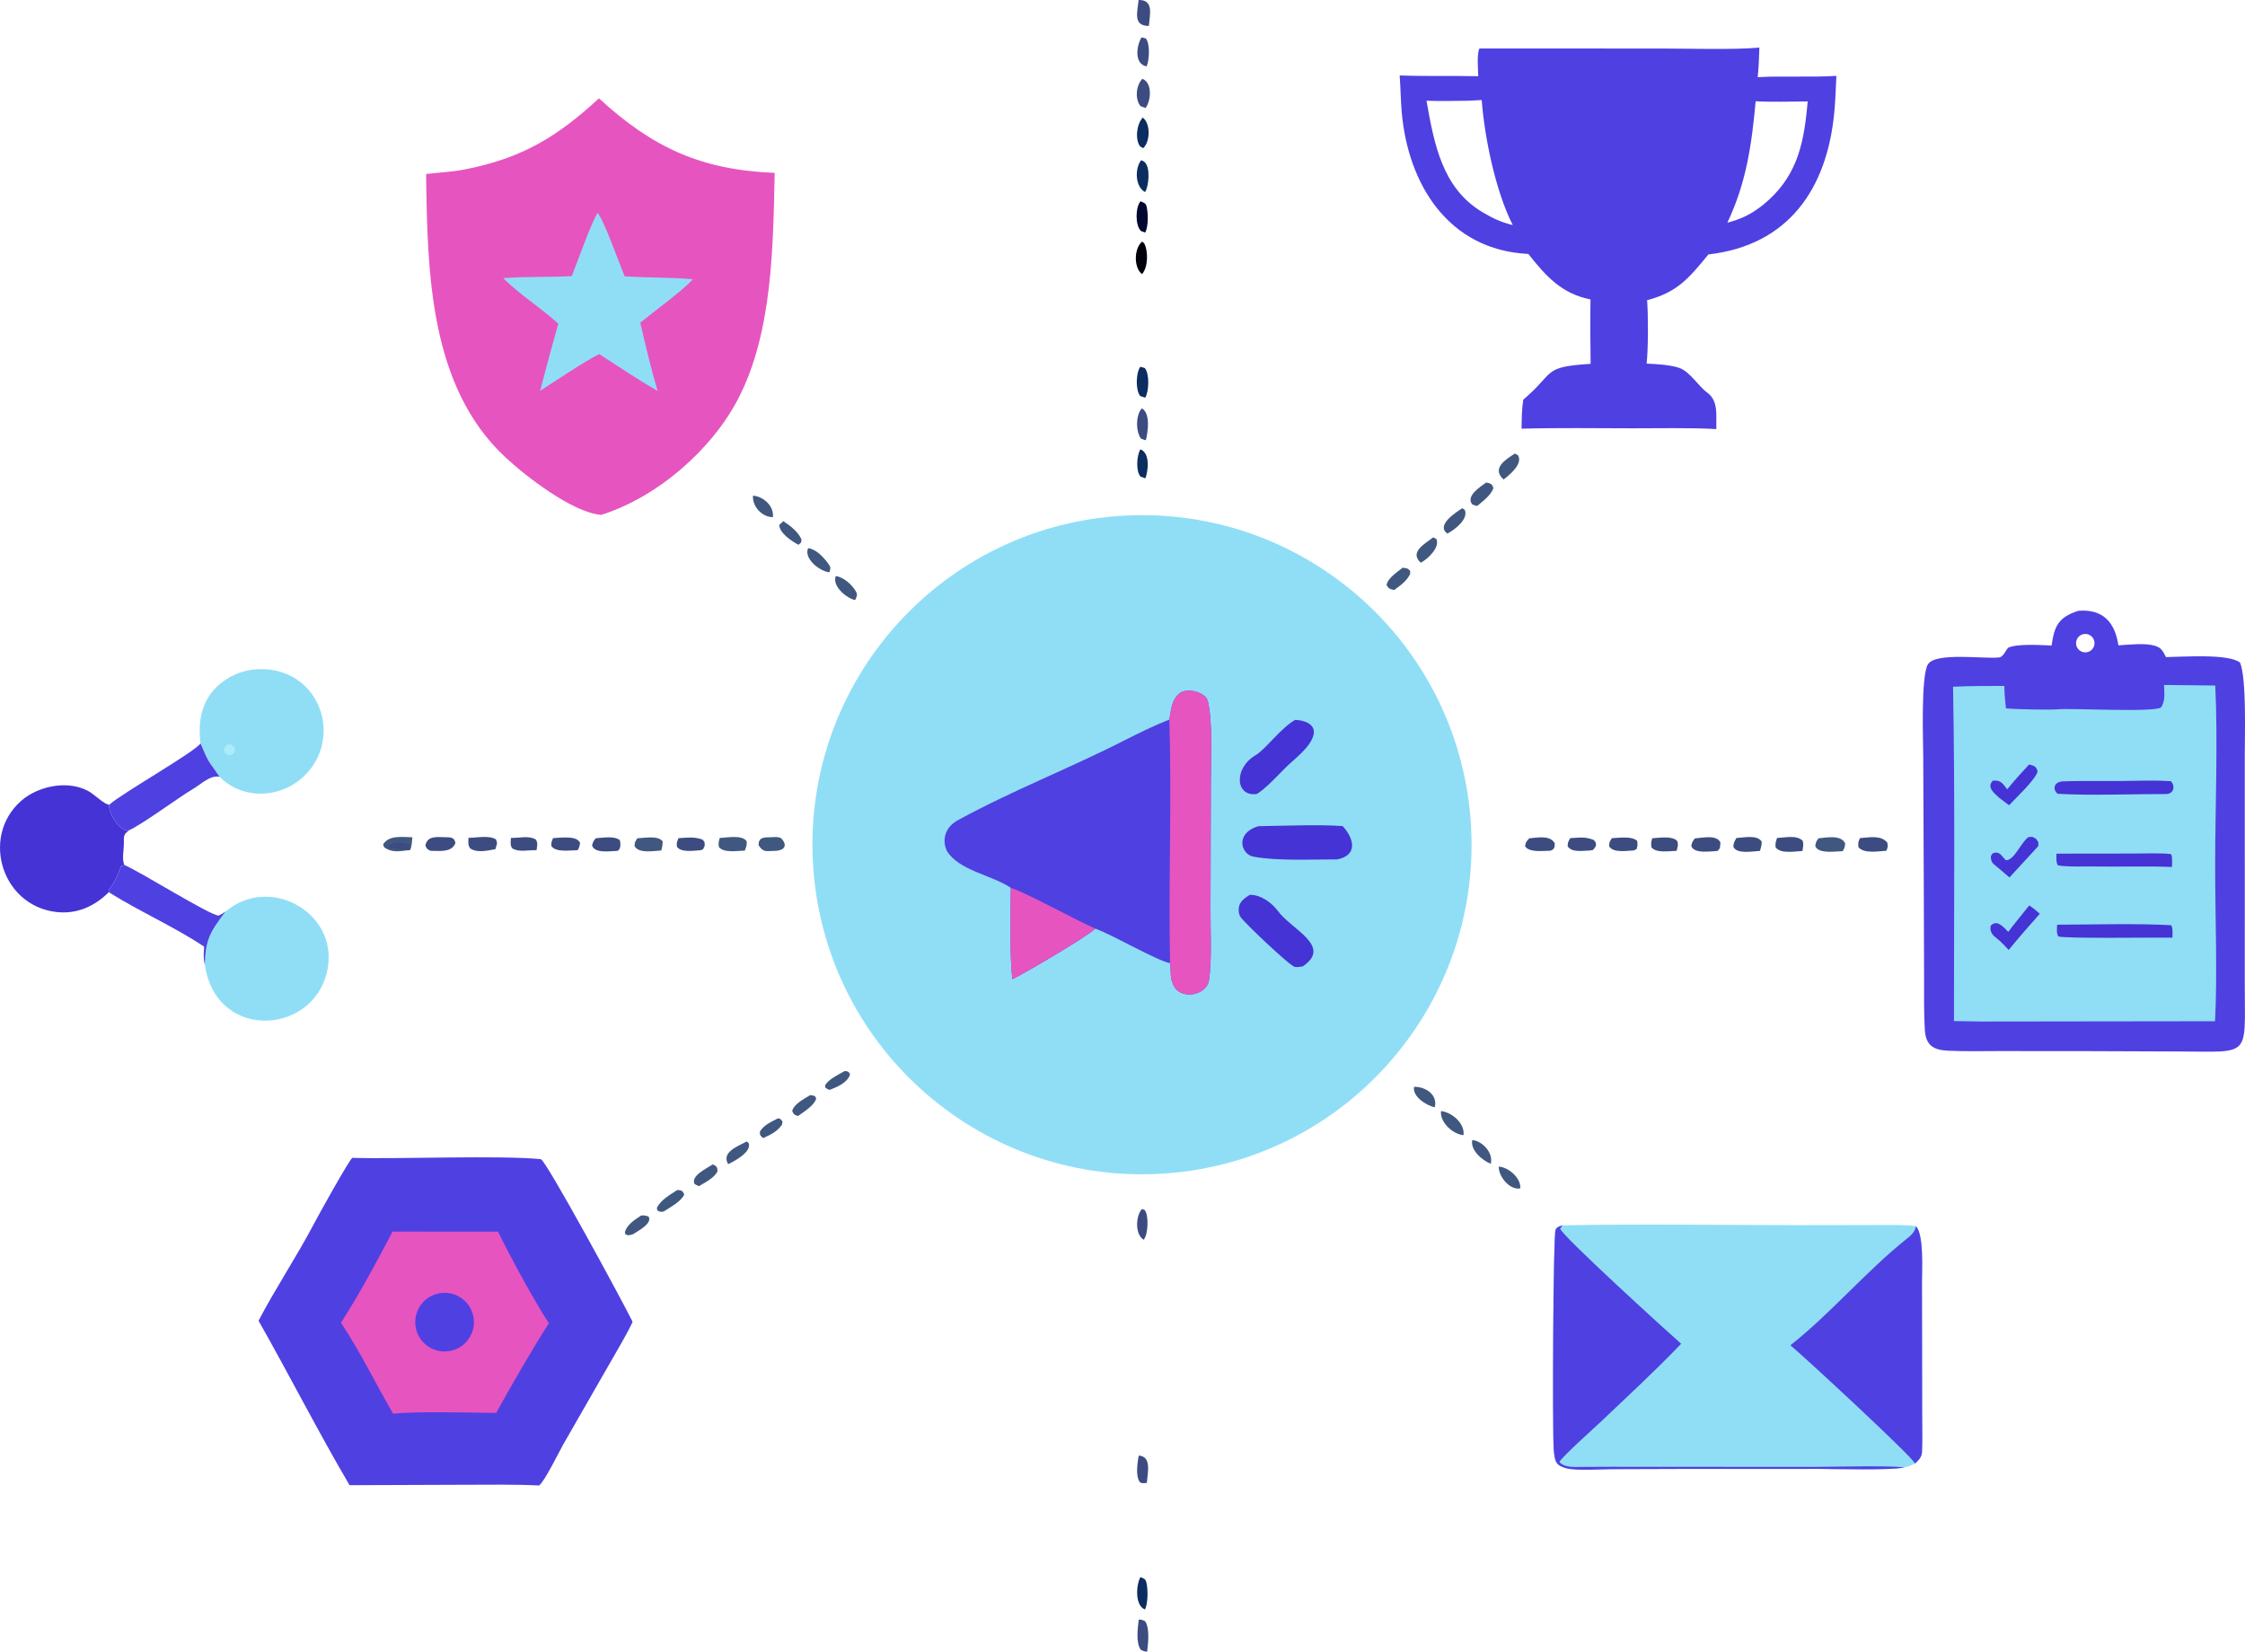 <svg width="474.45" height="349.16" version="1.1" viewBox="0 0 474.45 349.16" xmlns="http://www.w3.org/2000/svg">
 <path d="m235.98 109.1c38.38-2.967 71.888 25.771 74.812 64.164s-25.846 71.877-64.233 74.758c-38.326 2.877-71.737-25.844-74.656-64.176-2.92-38.331 25.757-71.783 64.077-74.746z" fill="#90def6"/>
 <path d="m247.12 152.1c0.394-1.999 0.421-4.088 2.092-5.505 1.629-1.382 5.599-0.258 6.046 1.597 1.085 4.501 0.637 12.464 0.638 17.049l-0.072 26.907c-0.031 4.345 0.323 10.731-0.316 15.027-0.504 3.385-6.454 4.411-7.676 0.67-0.601-1.29-0.342-2.87-0.552-4.25-2.762-0.51-12.002-5.923-15.799-7.308-1.991 1.886-14.593 9.218-17.531 10.711-0.586-4.841-0.39-14.199-0.336-19.328-3.941-2.699-10.951-3.62-13.51-7.807-1.205-2.644-0.072-5.168 2.232-6.433 11.519-6.322 23.777-11.039 35.477-17.024 2.881-1.474 6.352-3.145 9.307-4.306z" fill="#4f40e2"/>
 <path d="m247.12 152.1c0.394-1.999 0.421-4.088 2.092-5.505 1.629-1.382 5.599-0.258 6.046 1.597 1.085 4.501 0.637 12.464 0.638 17.049l-0.072 26.907c-0.031 4.345 0.323 10.731-0.316 15.027-0.504 3.385-6.454 4.411-7.676 0.67-0.601-1.29-0.342-2.87-0.552-4.25-0.372-16.991 0.391-34.366-0.16-51.495z" fill="#e654c0"/>
 <path d="m213.61 187.67c3.033 0.89 13.821 6.871 17.867 8.617-1.991 1.886-14.593 9.218-17.531 10.711-0.586-4.841-0.39-14.199-0.336-19.328z" fill="#e654c0"/>
 <g fill="#4533d5">
  <path d="m265.93 174.64c5.078-0.086 12.948-0.39 17.821-0.024 2.429 2.637 3.274 6.17-1.155 7.043-5.315-0.017-12.741 0.364-17.724-0.587-2.632-0.503-3.904-4.961 1.058-6.432z"/>
  <path d="m264.12 189.15c2.292-0.072 4.692 1.688 5.988 3.454 2.871 3.908 11.567 7.414 5.181 11.682-0.517 0.068-1.111 0.182-1.63 0.106-1.01-0.147-10.599-9.273-11.474-10.535-0.393-0.567-0.497-1.444-0.358-2.117 0.269-1.298 1.25-1.915 2.293-2.59z"/>
  <path d="m273.71 152.17c1.88 0.039 4.453 0.883 3.883 3.189-0.657 2.661-4.079 5.07-6.014 7.009-1.675 1.68-4.054 4.269-5.928 5.449-4.565 0.73-5.017-5.431-0.29-8.188 2.065-1.205 5.281-5.719 8.349-7.459z"/>
 </g>
 <path d="m439.28 129.1c5.2-0.38 7.676 2.466 8.421 7.314 2.275-0.136 5.546-0.547 7.67 0.078 1.449 0.427 1.73 1.158 2.383 2.405 3.634-0.048 13.322-0.778 15.668 1.184 1.388 3.617 0.969 15.216 0.98 19.582l3e-3 29.493-2e-3 19.332c9e-3 15.069 1.321 13.828-13.777 13.771l-18.827-0.071-19.278-0.016c-3.622 0.01-7.253 0.093-10.872-0.08-3.096-0.148-4.664-1.156-4.864-4.424-0.219-3.589-0.149-7.19-0.156-10.783l-0.062-19.142-0.119-27.986c-5e-3 -2.893-0.531-16.98 1.013-19.36 1.684-2.598 12.099-1.049 15.037-1.433 0.831-0.109 1.239-1.226 1.859-2.027 1.883-0.922 6.911-0.577 9.224-0.491 0.549-4.137 1.503-6.039 5.699-7.346zm2.023 8.7c1.016-0.332 1.575-1.42 1.253-2.439-0.321-1.02-1.404-1.59-2.426-1.279-0.671 0.204-1.18 0.753-1.334 1.437-0.154 0.685 0.071 1.399 0.59 1.871s1.251 0.628 1.917 0.41z" fill="#4f40e2"/>
 <path d="m457.33 144.78 10.833 0.122c0.571 11.656 6e-3 25.686-0.02 37.465-0.023 10.387 0.508 23.42-0.024 33.498l-49.412 0.063-5.763-0.097c-5e-3 -23.256 0.235-47.491-0.195-70.668 3.536-0.186 7.284-0.154 10.842-0.177 9e-3 1.746 0.147 2.997 0.344 4.742 2.019 0.203 9.191 0.364 10.956 0.2 2.997-0.277 20.312 0.718 21.825-0.401 0.947-1.452 0.68-2.997 0.614-4.747z" fill="#90def6"/>
 <g fill="#4533d5">
  <path d="m435.8 165.17c5.251-0.188 10.583 2e-3 15.844-0.133 2.348-0.061 4.802-0.066 7.138 0.095 0.833 0.77 0.853 2.573-0.91 2.706-6.794-5e-3 -16.448 0.351-23.005-0.049-1.106-0.87-0.858-2.424 0.933-2.619z"/>
  <path d="m434.6 180.44 16.027-0.019c2.018-4e-3 6.45-0.156 8.213 0.129 0.306 0.772 0.194 1.845 0.178 2.707-5.385-0.22-10.989-0.01-16.378-0.103-1.973-0.035-5.993 0.137-7.751-0.254-0.402-0.734-0.295-1.599-0.289-2.46z"/>
  <path d="m434.75 195.46c7.027-0.025 17.231-0.295 24.126 0.113 0.366 0.761 0.246 1.745 0.232 2.618-2.959-0.061-22.89 0.253-24.121-0.26-0.419-0.749-0.271-1.589-0.237-2.471z"/>
  <path d="m428.85 191.39c0.672 0.388 1.611 1.232 2.236 1.756-2.279 2.565-4.407 4.994-6.575 7.651-0.585-0.641-1.188-1.237-1.801-1.85-1.23-1.085-2.26-1.481-2.022-3.262 1.378-1.432 2.709 0.289 3.731 1.285 1.378-1.826 2.993-3.775 4.431-5.58z"/>
  <path d="m428.83 161.58c1.05 0.311 1.533 0.393 1.789 1.509-0.538 1.822-4.514 5.487-6.034 7.124l-2.075-1.565c-1.033-0.992-2.72-2.19-1.368-3.627 1.75-0.174 2.053 0.568 3.056 1.823 1.583-1.93 2.928-3.444 4.632-5.264z"/>
  <path d="m423.31 181.18 0.598 0.66c1.853 7e-3 3.193-3.856 4.817-4.915 1.071-0.04 0.649-0.122 1.599 0.413 0.574 0.918 0.444 0.437 0.453 1.481-0.055 0.111-5.532 6.012-6.106 6.651l-2.636-2.245c-0.981-0.791-1.282-0.964-1.294-2.251 0.492-0.778 0.156-0.506 1.081-0.794 1.071 0.331 0.687 0.132 1.488 1z"/>
 </g>
 <path d="m126.58 20.787c11.414 10.474 21.585 15.114 37.14 15.76-0.34 15.498-0.451 33.634-7.647 47.611-5.632 10.939-17.209 20.964-29.006 24.672-5.919-0.417-15.804-8.028-20.212-12.121-16.121-14.968-16.529-39.164-16.803-59.93 2.79-0.327 5.401-0.422 8.201-0.969 12.042-2.352 19.549-6.913 28.327-15.023z" fill="#e654c0"/>
 <path d="m126.26 45.009c1.25 1.139 4.686 10.886 5.758 13.394 4.839 0.345 9.486 0.181 14.435 0.626-2.424 2.605-8.055 6.638-11.141 9.172 1.144 4.963 2.239 9.551 3.662 14.443-4.108-2.383-8.35-5.216-12.347-7.806-3.066 1.535-9.316 5.74-12.489 7.781 1.271-4.816 2.487-9.397 3.857-14.19-3.638-3.357-7.884-5.918-11.647-9.629 4.352-0.371 9.852-0.182 14.478-0.437 1.362-3.352 3.83-10.528 5.434-13.354z" fill="#90def6"/>
 <path d="m312.69 10.242 38.62 0.018c5.624 4e-4 15.242 0.287 20.514-0.2-0.068 2.188-0.142 4.062-0.354 6.253 5.414-0.306 11.136 0.069 16.625-0.271-0.122 2.587-0.203 5.199-0.45 7.778-1.554 16.237-9.787 28.031-26.596 29.964-4.11 4.99-6.492 7.969-12.958 9.673 0.255 3.1 0.244 10.432-0.099 13.402 1.984 0.081 4.921 0.262 6.768 0.859 2.4 0.776 4.073 3.861 6.12 5.332 2.361 1.815 1.75 4.828 1.848 7.652-5.378-0.32-12.197-0.158-17.717-0.165-7.684-0.01-15.796-0.134-23.45 0.081 0.037-2.167 0.031-3.972 0.356-6.13 6.863-5.819 3.889-6.926 14.239-7.577-0.059-4.579-0.108-9.035-0.025-13.618-6.135-1.21-9.424-4.931-13.14-9.611-16.934-0.83-25.438-14.77-26.755-29.992-0.221-2.562-0.246-5.171-0.431-7.741 5.366 0.2 11.139 0.048 16.601 0.16-0.041-1.293-0.34-4.971 0.284-5.868zm0.628 34.62c2.382 1.391 3.718 2.02 6.386 2.72-3.633-7.148-5.968-18.486-6.564-26.436-0.939 0.049-1.905 0.112-2.842 0.146-2.844 0.025-6.013 0.113-8.828 9e-4 1.603 8.994 3.271 18.484 11.848 23.568zm51.734 2.215c3.235-0.899 4.87-1.706 7.573-3.786 6.817-5.607 8.462-12.075 9.282-20.541l0.117-1.315c-3.403 0.026-7.655 0.168-10.987-0.035-0.854 9.223-1.956 17.159-5.985 25.678z" fill="#4f40e2"/>
 <path d="m74.445 244.74c9.7 0.298 31.107-0.577 39.838 0.278 1.073 0.105 17.68 30.797 19.412 34.384-1.133 2.502-3.335 6.146-4.733 8.61l-9.911 17.279c-0.96 1.702-4.06 8.059-5.149 8.713-4.813-0.269-10.756-0.156-15.618-0.159l-24.411 0.09c-6.507-11.065-12.842-23.5-19.231-34.759 3.293-6.376 8.153-13.734 11.572-20.242 1.122-2.136 7.245-13.189 8.23-14.194z" fill="#4f40e2"/>
 <path d="m82.964 260.33 22.3 0.013c2.237 4.697 7.963 15.209 10.734 19.36-3.392 5.264-8.079 13.413-11.143 18.964-5.345-0.067-16.669-0.373-21.785 0.147-3.637-6.284-6.992-13.19-11.007-19.216 4.017-6.288 7.448-12.678 10.901-19.268z" fill="#e654c0"/>
 <path d="m92.742 273.39c3.359-0.672 6.626 1.507 7.297 4.867 0.671 3.359-1.509 6.627-4.868 7.297-3.358 0.67-6.622-1.509-7.293-4.868-0.671-3.358 1.507-6.624 4.864-7.296z" fill="#4f40e2"/>
 <path d="m330.2 259.01c16.616-0.332 33.772-0.05 50.431-0.04l15.121-0.024c2.419-6e-3 6.929-0.115 9.167 0.239 1.69 1.902 1.257 9.016 1.262 11.73l0.023 14.262 0.018 14.068c9e-3 2.479 0.059 5.01-0.021 7.487-0.042 1.269-0.598 1.767-1.473 2.643-0.916 0.393-1.288 0.58-2.249 0.786-2.088 0.674-15.259 0.332-18.169 0.326l-27.898 6e-3 -15.864 0.053c-2.812 0.021-5.892 0.274-8.681-0.025-0.819-0.088-2.29-0.508-2.804-1.203-0.572-0.774-0.664-2.264-0.718-3.211-0.284-4.898-0.104-45.08 0.396-46.142 0.323-0.688 0.807-0.719 1.459-0.955z" fill="#90def6"/>
 <path d="m402.48 310.16c-2.088 0.674-15.259 0.332-18.169 0.326l-27.898 6e-3 -15.864 0.053c-2.812 0.021-5.892 0.274-8.681-0.025-0.819-0.088-2.29-0.508-2.804-1.203-0.572-0.774-0.664-2.264-0.718-3.211-0.284-4.898-0.104-45.08 0.396-46.142 0.323-0.688 0.807-0.719 1.459-0.955l-0.475 0.718c0.372 1.49 23.062 22.141 25.564 24.312-5.446 5.696-11.086 10.875-16.772 16.292-1.772 1.688-7.904 7.118-8.957 8.661 0.926 1.314 3.535 1.093 5.038 1.077 4.037-0.042 8.072-0.023 12.109-0.018l37.075 0.01c4.024-6e-3 15.017-0.306 18.697 0.099z" fill="#4f40e2"/>
 <path d="m404.92 259.18c1.69 1.902 1.257 9.016 1.262 11.73l0.023 14.262 0.018 14.068c9e-3 2.479 0.059 5.01-0.021 7.487-0.042 1.269-0.598 1.767-1.473 2.643-0.678-1.554-23.397-22.556-26.348-25.014 8.348-6.56 16.081-15.72 24.501-22.44 1.018-0.813 1.789-1.449 2.038-2.736z" fill="#4f40e2"/>
 <path d="m22.99 188.59c-3.022 3.004-6.779 4.691-11.095 4.186-11.969-1.398-16.227-16.923-6.583-24.18 3.691-2.609 9.176-3.575 13.282-1.424 1.358 0.712 3.405 2.882 4.503 2.92-0.281 1.414 1.849 5.532 4.079 5.452-0.817 0.742-1.055 0.922-0.994 2.355 0.063 1.475-0.498 3.887 0.127 4.945l-0.708 0.248-0.119 0.318c-0.646 1.7-1.346 3.258-2.477 4.7z" fill="#4533d5"/>
 <path d="m42.374 157.13c-0.725-5.938 0.799-10.954 6.262-14.03 4.568-2.572 10.9-2.157 14.984 1.172 5.716 4.659 6.38 13.297 1.535 18.822-4.713 5.568-13.499 6.416-18.755 1.097-2.609-3.857-2.127-2.569-4.026-7.061z" fill="#90def6"/>
 <path d="m48.05 157.45c0.395-0.177 0.856-0.115 1.191 0.16 0.334 0.275 0.484 0.716 0.386 1.138-0.098 0.421-0.426 0.751-0.848 0.851-0.572 0.135-1.152-0.187-1.341-0.743-0.189-0.557 0.077-1.166 0.613-1.406z" fill="#aaecfb"/>
 <path d="m47.655 192.69c9.174-7.785 23.356-0.032 21.674 11.537-2.12 14.583-23.67 16.23-26.044-0.322 0.17-5.438 1.13-6.879 4.37-11.215z" fill="#90def6"/>
 <path d="m42.374 157.13c1.899 4.492 1.418 3.204 4.026 7.061-2-0.387-3.782 1.493-5.622 2.581-3.187 1.886-10.64 7.456-13.602 8.776-2.231 0.08-4.36-4.038-4.079-5.452 2.541-2.342 18.117-11.157 19.277-12.966z" fill="#4f40e2"/>
 <path d="m22.99 188.59 0.015-0.48c1.132-1.442 1.832-3 2.477-4.7l0.119-0.318 0.708-0.248c3.735 1.649 17.599 10.377 19.867 10.704 0.618-0.318 0.891-0.459 1.478-0.857-3.239 4.336-4.199 5.777-4.37 11.215-0.352-1.433-0.228-2.334-0.144-3.803-5.995-4.046-13.839-7.528-20.151-11.513z" fill="#4f40e2"/>
 <path d="m384.3 177.2c1.797-0.167 4.824-0.798 5.664 1.121-0.125 0.766-0.111 0.92-0.534 1.596-1.644 0.052-5.17 0.615-5.796-1.08 0.142-0.906 0.149-0.861 0.666-1.637z" fill="#40587f"/>
 <g fill="#3c4c81">
  <path d="m393.07 177.16c1.945-0.14 4.448-0.686 5.779 0.94 0.175 0.883 0.131 0.855-0.184 1.73-1.805 0.094-4.7 0.679-5.908-0.757-0.087-0.968-0.07-0.999 0.313-1.913z"/>
  <path d="m375.56 177.12c1.828-0.061 4.097-0.678 5.421 0.597 0.214 0.884 0.085 1.236-0.062 2.16-1.704 0.076-4.662 0.668-5.675-0.791-0.068-0.928 0.021-1.054 0.316-1.966z"/>
  <path d="m366.96 177.14c1.643-0.102 4.477-0.74 5.357 0.786-0.044 0.908-0.103 1.049-0.371 1.932-1.654 0.092-4.937 0.744-5.63-0.89 0.1-0.926 0.177-0.992 0.644-1.828z"/>
  <path d="m358.2 177.22c1.639-0.13 4.624-0.831 5.393 0.877-0.144 1.232 0.072 1.017-0.614 1.777-1.578 0.063-4.936 0.659-5.552-1.055 0.197-0.895 0.209-0.852 0.773-1.599z"/>
 </g>
 <path d="m86.492 179.69c-2.026 0.243-3.679 0.617-5.313-0.61l-0.217-0.586c1.201-2.017 4.111-1.563 6.189-1.509-0.076 0.715-0.134 2.099-0.474 2.649z" fill="#40587f"/>
 <path d="m86.492 179.69c-1.571-0.135-3.016-0.225-4.571-0.53 0.509-1.335 3.411-1.203 4.551-0.645 0.137 0.507 0.169 0.599 0.205 1.119z" fill="#3c4c81"/>
 <path d="m94.17 176.97c1.121-0.013 1.915 0.067 2.073 1.257-0.731 1.821-2.91 1.661-4.489 1.635l-0.828-0.029c-0.701-0.409-0.686-0.352-1.025-1.08 0.384-2.185 2.496-1.807 4.269-1.783z" fill="#3c4c81"/>
 <path d="m152.1 177.13c1.64-0.066 4.695-0.732 5.701 0.696 0.044 0.927-0.066 1.074-0.392 1.973-1.701 0.04-4.361 0.541-5.475-0.735-0.144-0.891-0.058-1.03 0.166-1.934z" fill="#40587f"/>
 <g fill="#3c4c81">
  <path d="m99.002 177.1c1.915-0.026 4.393-0.586 5.823 0.339 0.367 0.977 0.195 0.808-0.13 2.054-1.788 0.324-3.892 0.833-5.33-0.162-0.511-0.714-0.378-1.326-0.363-2.231z"/>
  <path d="m323.21 177.2c1.804-0.14 4.433-0.733 5.383 1.1-0.01 0.833-0.173 1.322-1.002 1.522-1.56 0.023-4.458 0.428-5.292-0.965 0.179-0.922 0.244-0.947 0.911-1.657z"/>
  <path d="m125.92 177.18c1.61-0.103 3.978-0.538 5.101 0.441 0.116 0.88 0.24 1.661-0.46 2.226-1.602 0.05-4.888 0.624-5.437-1.148 0.251-0.86 0.233-0.819 0.796-1.519z"/>
 </g>
 <path d="m134.68 177.19c1.647-0.063 4.336-0.63 5.351 0.636 8e-3 0.892-0.06 1.071-0.275 1.953-1.675 0.085-4.798 0.684-5.654-0.941 0.08-0.907 0.09-0.861 0.578-1.648z" fill="#40587f"/>
 <g fill="#3c4c81">
  <path d="m340.65 177.17c1.742-0.074 4.158-0.481 5.356 0.579 0.075 0.873 0.096 0.855-0.111 1.693l-0.569 0.312c-1.581 0.074-4.464 0.598-5.271-0.913 0.072-0.916 0.094-0.874 0.595-1.671z"/>
  <path d="m143.39 177.17c1.993-0.109 3.177-0.354 5.055 0.292 0.606 0.698 0.414 0.293 0.49 1.302-0.453 0.882-0.125 0.649-0.835 0.957-1.551 0.072-4.102 0.559-5.051-0.738-0.04-0.968-0.041-0.916 0.341-1.813z"/>
  <path d="m349.17 177.19c1.54-0.085 4.211-0.567 5.279 0.571 0.297 0.828 0.105 1.184-0.114 2.086-1.684 0.035-4.287 0.54-5.343-0.759-0.062-0.979-0.065-0.949 0.178-1.898z"/>
  <path d="m331.86 177.16c2.006-0.098 3.093-0.341 4.952 0.389 0.58 0.75 0.437 0.34 0.468 1.266-0.688 0.963-0.355 0.808-1.263 0.96-1.561 0.041-3.907 0.488-4.723-0.924 0.082-0.924 0.091-0.878 0.566-1.691z"/>
  <path d="m116.89 177.16c1.595-0.062 4.984-0.622 5.704 1.004-0.13 0.699-0.126 0.944-0.527 1.546-1.613 0.024-4.628 0.509-5.54-0.873-0.011-0.894-3e-3 -0.849 0.363-1.677z"/>
 </g>
 <path d="m162.94 176.97c0.836-0.034 1.382-0.139 2.142 0.2 1.502 1.62 0.636 2.637-1.35 2.692-1.784-0.024-2.332 0.436-3.399-1.168-0.103-1.791 1.238-1.692 2.607-1.724z" fill="#40587f"/>
 <path d="m107.98 177.12c1.911 0.016 3.846-0.545 5.295 0.354 0.438 0.925 0.237 1.105 0.121 2.23-1.866-0.039-3.677 0.481-5.132-0.376-0.493-0.701-0.332-1.318-0.284-2.208z" fill="#3c4c81"/>
 <g fill="#40587f">
  <path d="m314.08 101.99c0.909 0.206 1.318 0.267 1.523 1.225-0.57 1.54-2.133 2.637-3.407 3.722-0.519-0.073-0.566-0.136-1.065-0.331-1.38-1.744 1.602-3.63 2.949-4.616z"/>
  <path d="m320.16 95.865 0.677 0.4c0.997 1.844-1.728 4.054-3.082 5.087-2.591-2.35 0.379-4.18 2.405-5.487z"/>
  <path d="m296.43 120c1.099 0.19 0.839-0.011 1.573 0.637l0.013 0.698c-0.805 1.571-1.977 2.343-3.363 3.377-0.887-0.178-1.196-0.268-1.613-1.046 0.193-1.425 2.227-2.732 3.39-3.666z"/>
  <path d="m143.16 251.53c0.899 0.062 1.181 0.193 1.432 0.984-0.59 1.406-2.987 2.711-4.345 3.574-0.716 0.105-0.665 0.093-1.323-0.221l-0.105-0.541c0.788-1.665 2.818-2.817 4.341-3.796z"/>
  <path d="m309.04 107.41 0.54 0.399c0.774 1.963-2.165 4.167-3.694 4.984-2.468-1.759 1.691-4.414 3.154-5.383z"/>
  <path d="m302.88 113.59 0.683 0.336c0.793 1.836-1.837 4.222-3.293 5.026-2.486-2.209 0.793-3.971 2.61-5.362z"/>
  <path d="m304.54 234.85c2.313 0.284 5.047 2.559 4.759 5.097-2.254-0.176-5.052-2.741-4.759-5.097z"/>
 </g>
 <g fill="#3c4c81">
  <path d="m241.43 16.655c2.19 0.868 1.808 4.698 0.665 6.175l-1.054-0.391c-1.227-1.473-0.979-4.383 0.389-5.784z"/>
  <path d="m240.65 342.35c0.715 0.018 0.67 0.024 1.328 0.32 1.054 1.396 0.665 4.777 0.449 6.49-0.654-0.113-0.683-0.13-1.297-0.392-1.138-1.458-0.676-4.578-0.48-6.418z"/>
  <path d="m240.63 7.1414e-4c3.277-0.055 2.356 3.078 2.162 5.485-3.401-0.014-2.412-2.902-2.162-5.485z"/>
 </g>
 <path d="m170.79 115.87c1.707 0.21 3.319 1.969 4.283 3.315 0.588 0.822 0.433 0.919 0.23 1.777-2.01-0.144-5.515-2.888-4.513-5.092z" fill="#40587f"/>
 <path d="m240.98 77.53c0.388 0.071 0.607 0.16 0.981 0.282 1.002 1.313 0.865 4.88 0.069 6.253l-1.077-0.362c-1.001-1.326-0.902-4.825 0.027-6.173z" fill="#0b2d5f"/>
 <path d="m150.64 246.13c0.862 0.366 0.976 0.635 0.99 1.481-0.685 1.383-2.618 2.343-3.952 3.127l-0.895-0.461c-0.838-1.731 2.483-3.257 3.857-4.147z" fill="#40587f"/>
 <path d="m135.49 256.94c0.732-0.085 0.846 0 1.55 0.192 0.973 1.424-2.241 3.097-3.292 3.767-0.998 0.233-0.711 0.311-1.57 0.031l-0.108-0.504c0.445-1.602 2.103-2.606 3.42-3.486z" fill="#40587f"/>
 <path d="m241.18 33.868c0.299 0.133 0.497 0.194 0.725 0.4 1.302 1.171 0.84 5.24 0.086 6.325-2.168-1.154-2.165-5.104-0.811-6.725z" fill="#0b2d5f"/>
 <path d="m176.64 121.76c1.628 0.231 3.413 1.805 4.23 3.23 0.456 0.795 0.162 1.083-0.147 1.847-1.75-0.326-4.957-2.959-4.083-5.077z" fill="#40587f"/>
 <path d="m241.03 42.548c0.647 0.294 1.105 0.341 1.288 1.107 0.355 1.488 0.392 4.176-0.292 5.509l-0.913-0.349c-1.219-1.195-1.183-4.94-0.083-6.267z" fill="#000831"/>
 <path d="m241.36 51.072 0.421 0.319c0.915 1.655 0.875 5.06-0.419 6.551-1.758-1.282-1.762-5.377-2e-3 -6.87z" fill="#00000a"/>
 <path d="m241.32 86.316c1.857 1.076 1.285 4.92 0.84 6.747-0.392-0.099-0.649-0.209-1.026-0.35-1.133-1.492-1.138-4.982 0.186-6.397z" fill="#3c4c81"/>
 <path d="m241.5 24.854c1.672 1.213 1.616 5.065 0.097 6.466l-0.67-0.388c-1.081-1.495-0.719-4.678 0.573-6.079z" fill="#0b2d5f"/>
 <path d="m171.2 231.49c0.573 0.028 0.486 0.047 1.051 0.228l0.24 0.499c-0.407 1.45-2.604 2.795-3.839 3.679-0.814-0.243-0.95-0.376-1.229-1.085 0.409-1.481 2.46-2.491 3.777-3.321z" fill="#40587f"/>
 <path d="m157.8 241.29 0.395 0.271c0.784 1.859-2.881 3.844-4.307 4.513-1.512-2.507 2.023-3.774 3.912-4.784z" fill="#40587f"/>
 <path d="m241.02 333.37c0.605 0.252 1.037 0.301 1.237 1.086 0.382 1.502 0.369 4.405-0.28 5.755-2.211-0.843-1.855-5.334-0.957-6.841z" fill="#0b2d5f"/>
 <path d="m241.25 7.894 0.901 0.23c0.934 1.126 0.759 4.622 0.164 5.915-2.74-0.559-2.083-4.483-1.065-6.145z" fill="#3c4c81"/>
 <g fill="#40587f">
  <path d="m316.75 246.6c2.042 0.101 4.764 2.45 4.531 4.6-2.301 0.412-4.63-2.635-4.531-4.6z"/>
  <path d="m298.83 229.73c2.446-0.057 5.079 1.683 4.378 4.337-1.782-0.418-4.72-2.239-4.378-4.337z"/>
  <path d="m165.55 110.16c1.412 0.926 3.212 2.308 3.837 3.893-0.123 0.836 0.045 0.461-0.627 1.108-1.437-0.756-4.074-2.493-4.063-4.219z"/>
 </g>
 <path d="m240.65 307.68c2.803 0.151 1.869 3.642 1.726 5.764-0.537 0.061-1.251 0.212-1.577-0.3-0.824-1.293-0.407-4.054-0.149-5.464z" fill="#3c4c81"/>
 <path d="m178.56 226.38c0.713 0.078 0.824 0.166 1.085 0.724-0.508 1.731-2.723 2.661-4.275 3.265-0.572-0.145-0.422-0.125-0.944-0.47l-0.061-0.485c0.784-1.325 2.827-2.281 4.195-3.034z" fill="#40587f"/>
 <path d="m159.13 104.77c2.214 0.153 4.503 2.225 4.205 4.548-2.276-0.016-4.361-2.221-4.205-4.548z" fill="#40587f"/>
 <path d="m241.33 255.56 0.57 0.197c0.917 1.077 0.773 5.12-0.197 6.301-1.896-1.169-1.681-5.032-0.373-6.498z" fill="#3c4c81"/>
 <path d="m164.45 236.37c0.734 0.294 0.434 0.07 0.922 0.711l-0.11 0.652c-1.028 1.476-2.394 2.125-3.989 2.833-0.698-0.627-0.692-0.613-0.666-1.41 0.916-1.43 2.325-1.974 3.843-2.786z" fill="#40587f"/>
 <path d="m311.16 240.97c2.13 0.229 4.491 2.713 3.892 5.028-1.794-0.702-4.405-2.92-3.892-5.028z" fill="#40587f"/>
 <path d="m241 94.971c2.085 0.795 1.681 4.47 1.06 6.137l-1.028-0.364c-1.039-1.208-0.794-4.467-0.032-5.773z" fill="#0b2d5f"/>
</svg>
